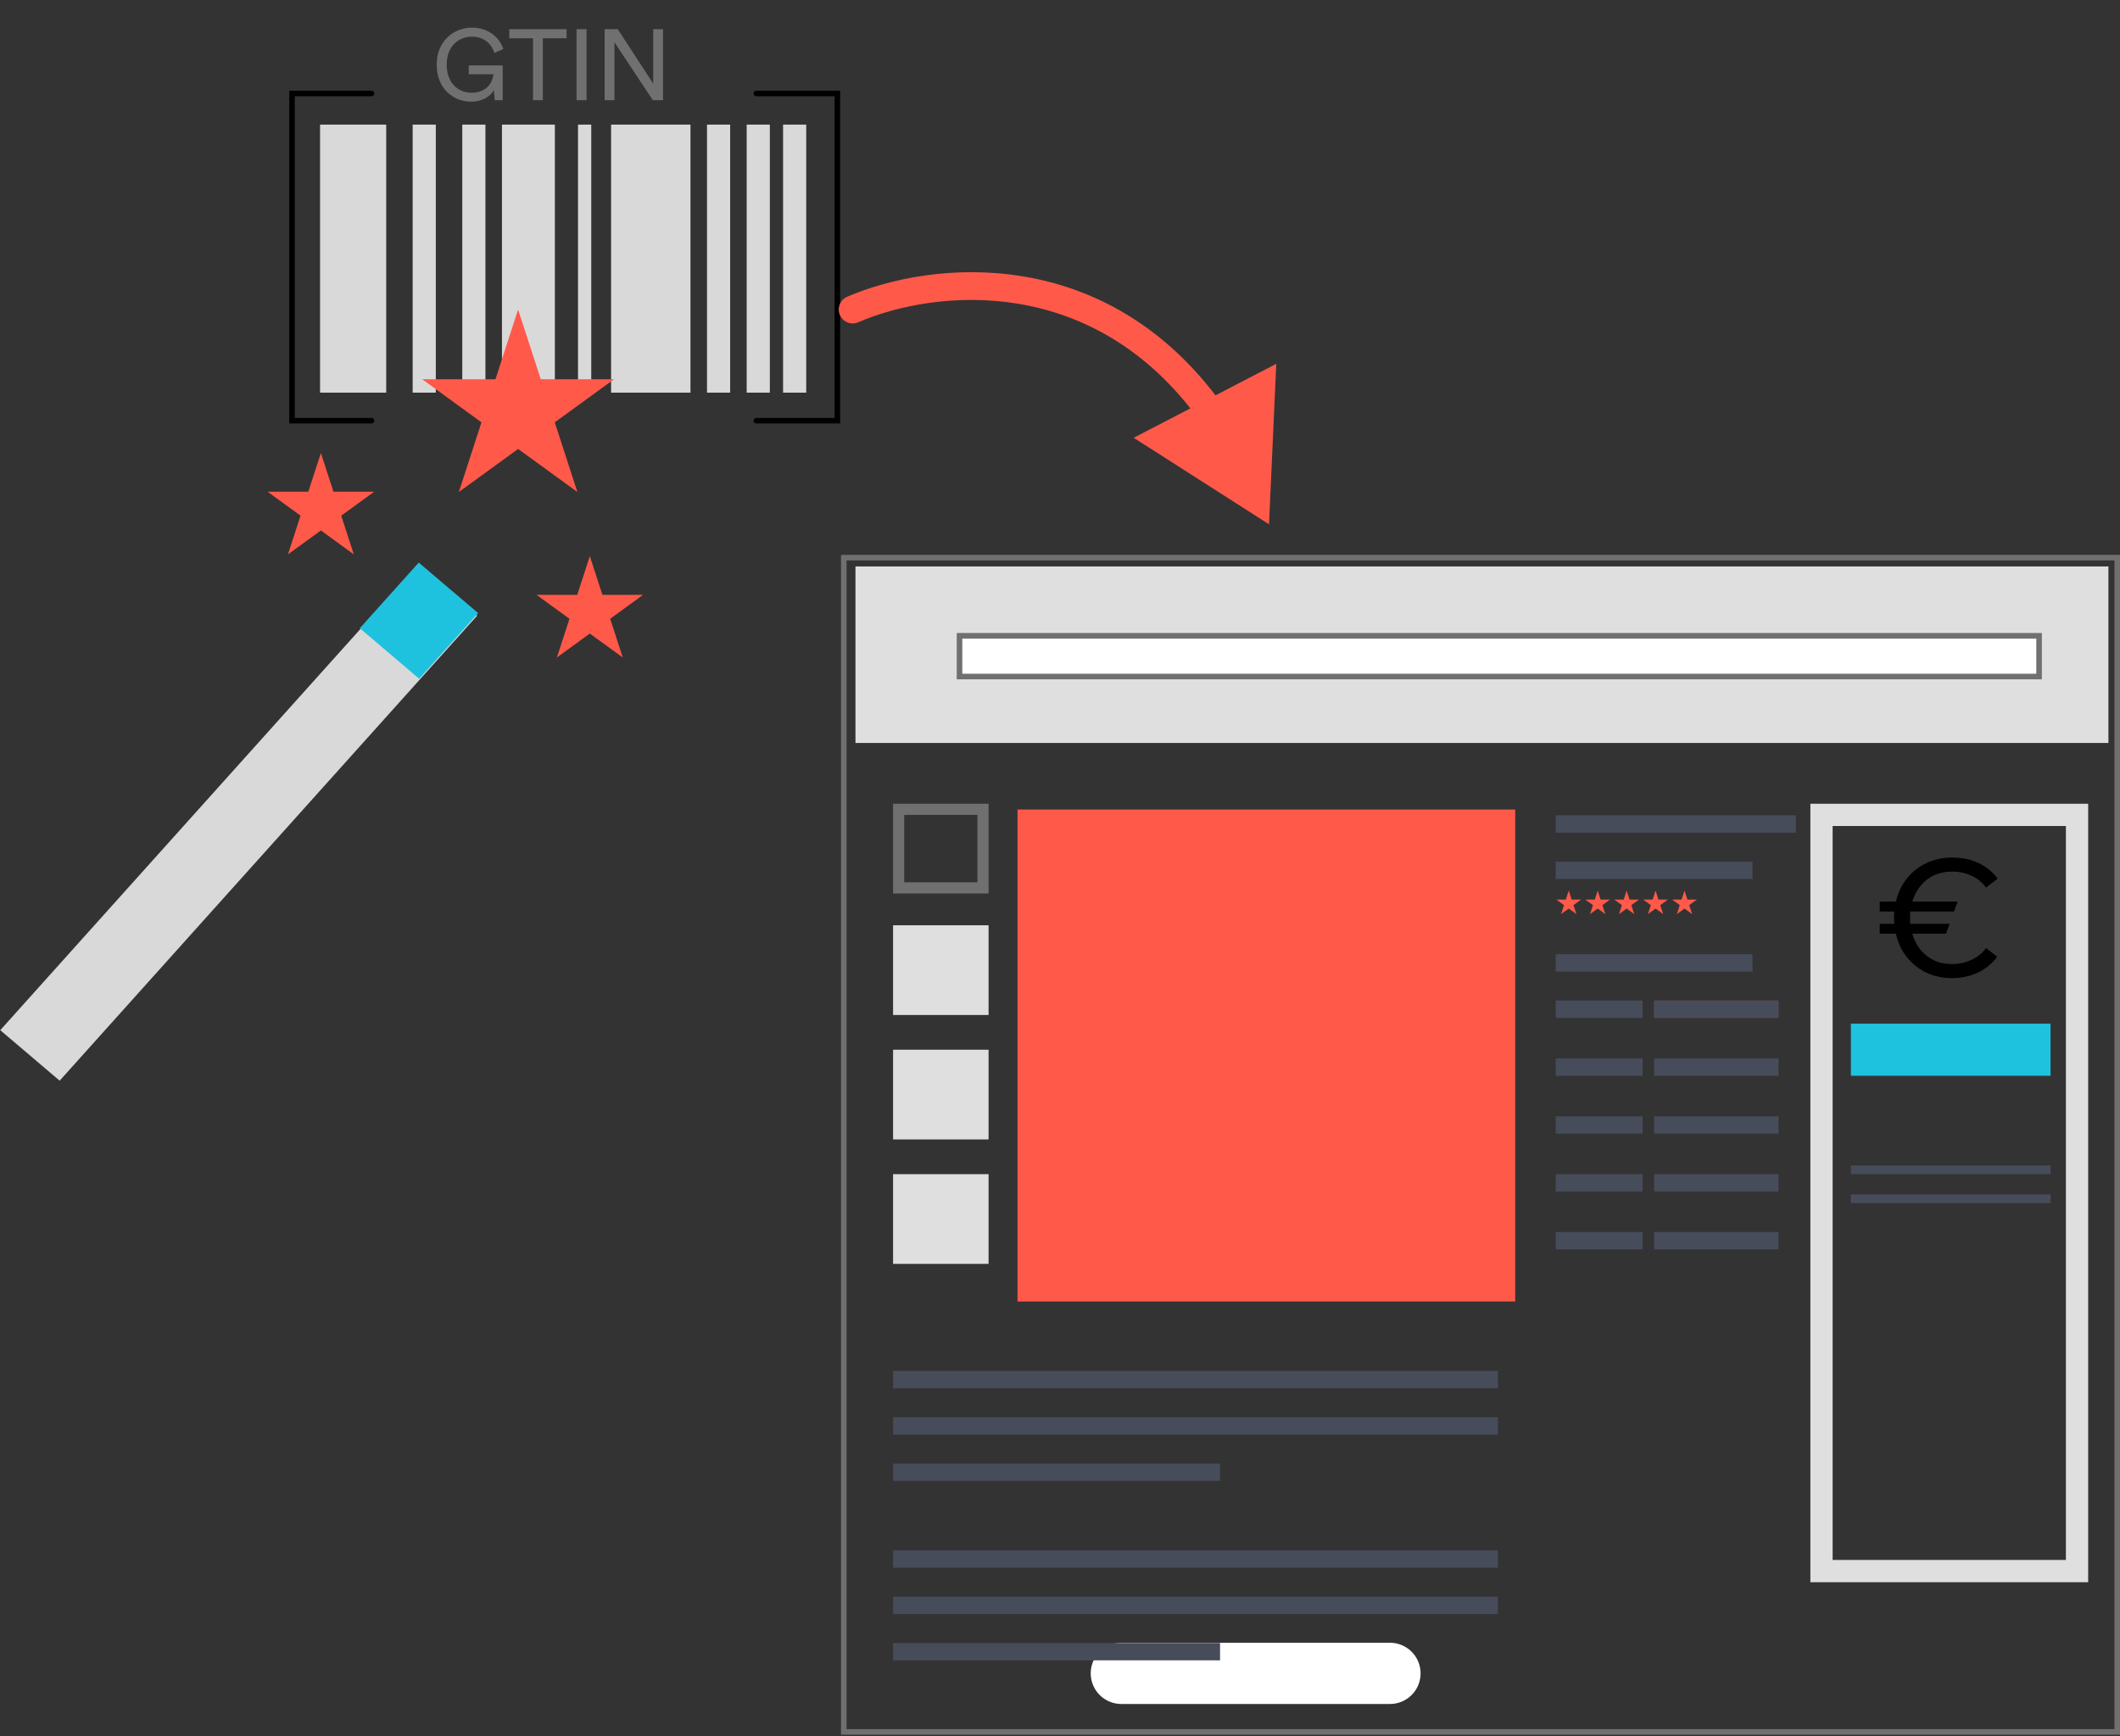 <svg width="381" height="312" viewBox="0 0 381 312" fill="none" xmlns="http://www.w3.org/2000/svg">
<rect x="0" y="0" width="381" height="312" fill="#333333" stroke="none"/>
<path d="M201.521 300.707H249.802" stroke="white" stroke-width="11" stroke-linecap="round"/>
<path d="M281.932 160.036L282.457 161.653H284.157L282.782 162.652L283.307 164.269L281.932 163.27L280.556 164.269L281.081 162.652L279.706 161.653H281.406L281.932 160.036Z" fill="#FF594A"/>
<path d="M287.132 160.036L287.657 161.653H289.358L287.982 162.652L288.508 164.269L287.132 163.27L285.757 164.269L286.282 162.652L284.906 161.653H286.607L287.132 160.036Z" fill="#FF594A"/>
<path d="M292.333 160.036L292.858 161.653H294.558L293.183 162.652L293.708 164.269L292.333 163.27L290.957 164.269L291.483 162.652L290.107 161.653H291.807L292.333 160.036Z" fill="#FF594A"/>
<path d="M297.533 160.036L298.058 161.653H299.759L298.383 162.652L298.908 164.269L297.533 163.27L296.157 164.269L296.683 162.652L295.307 161.653H297.007L297.533 160.036Z" fill="#FF594A"/>
<path d="M302.733 160.036L303.259 161.653H304.959L303.583 162.652L304.109 164.269L302.733 163.27L301.358 164.269L301.883 162.652L300.507 161.653H302.208L302.733 160.036Z" fill="#FF594A"/>
<rect x="160.501" y="166.276" width="17.162" height="16.121" fill="#DFDFDF"/>
<rect x="161.501" y="145.435" width="15.162" height="14.121" stroke="#707070" stroke-width="2"/>
<rect x="160.501" y="188.638" width="17.162" height="16.121" fill="#DFDFDF"/>
<rect x="160.501" y="211" width="17.162" height="16.121" fill="#DFDFDF"/>
<rect x="182.863" y="145.475" width="89.448" height="88.407" fill="#FF594A"/>
<rect x="153.741" y="101.791" width="225.179" height="31.723" fill="#DFDFDF"/>
<rect x="327.355" y="146.435" width="45.924" height="135.892" stroke="#DFDFDF" stroke-width="4"/>
<rect x="151.641" y="100.211" width="228.859" height="211.017" stroke="#707070"/>
<rect x="160.501" y="246.363" width="108.689" height="3.12" fill="#474C5A"/>
<rect x="160.501" y="254.684" width="108.689" height="3.12" fill="#474C5A"/>
<rect x="160.501" y="263.005" width="58.765" height="3.12" fill="#474C5A"/>
<rect x="160.501" y="278.606" width="108.689" height="3.12" fill="#474C5A"/>
<rect x="160.501" y="286.927" width="108.689" height="3.12" fill="#474C5A"/>
<rect x="160.501" y="295.247" width="58.765" height="3.12" fill="#474C5A"/>
<rect x="279.591" y="146.515" width="43.164" height="3.12" fill="#474C5A"/>
<rect x="279.591" y="154.835" width="35.363" height="3.12" fill="#474C5A"/>
<rect x="279.591" y="171.477" width="35.363" height="3.12" fill="#474C5A"/>
<rect x="279.591" y="179.797" width="15.601" height="3.12" fill="#474C5A"/>
<rect x="297.273" y="179.797" width="22.362" height="3.12" fill="#823737"/>
<rect x="297.273" y="179.797" width="22.362" height="3.12" fill="#474C5A"/>
<rect x="279.591" y="190.198" width="15.601" height="3.12" fill="#474C5A"/>
<rect x="297.273" y="190.198" width="22.362" height="3.12" fill="#474C5A"/>
<rect x="279.591" y="200.599" width="15.601" height="3.12" fill="#474C5A"/>
<rect x="297.273" y="200.599" width="22.362" height="3.12" fill="#474C5A"/>
<rect x="332.636" y="183.958" width="35.883" height="9.361" fill="#1FC2DE"/>
<rect x="332.636" y="209.44" width="35.883" height="1.56" fill="#474C5A"/>
<rect x="332.636" y="214.641" width="35.883" height="1.56" fill="#474C5A"/>
<rect x="279.591" y="211" width="15.601" height="3.12" fill="#474C5A"/>
<rect x="297.273" y="211" width="22.362" height="3.12" fill="#474C5A"/>
<rect x="279.591" y="221.401" width="15.601" height="3.12" fill="#474C5A"/>
<rect x="297.273" y="221.401" width="22.362" height="3.12" fill="#474C5A"/>
<rect x="172.442" y="114.252" width="194.017" height="7.321" fill="white" stroke="#707070"/>
<path d="M350.806 175.765C349.106 175.765 347.556 175.435 346.156 174.775C344.776 174.095 343.616 173.165 342.676 171.985C341.736 170.785 341.086 169.385 340.726 167.785H337.816V166.015H340.456C340.436 165.835 340.416 165.655 340.396 165.475C340.396 165.295 340.396 165.115 340.396 164.935C340.396 164.735 340.396 164.545 340.396 164.365C340.416 164.165 340.436 163.975 340.456 163.795H337.816V162.025H340.726C341.106 160.425 341.766 159.035 342.706 157.855C343.646 156.675 344.816 155.755 346.216 155.095C347.616 154.435 349.166 154.105 350.866 154.105C352.586 154.105 354.136 154.425 355.516 155.065C356.916 155.705 358.086 156.645 359.026 157.885L356.926 159.505C356.246 158.565 355.376 157.855 354.316 157.375C353.276 156.875 352.116 156.625 350.836 156.625C349.656 156.625 348.576 156.845 347.596 157.285C346.636 157.725 345.826 158.355 345.166 159.175C344.506 159.975 344.006 160.925 343.666 162.025H351.826L351.166 163.795H343.306C343.286 163.975 343.276 164.165 343.276 164.365C343.276 164.545 343.276 164.735 343.276 164.935C343.276 165.115 343.276 165.295 343.276 165.475C343.276 165.655 343.286 165.835 343.306 166.015H350.386L349.726 167.785H343.666C343.986 168.885 344.476 169.845 345.136 170.665C345.816 171.485 346.636 172.125 347.596 172.585C348.556 173.025 349.626 173.245 350.806 173.245C352.046 173.245 353.206 172.995 354.286 172.495C355.386 171.995 356.266 171.285 356.926 170.365L358.936 171.925C358.016 173.165 356.856 174.115 355.456 174.775C354.056 175.435 352.506 175.765 350.806 175.765Z" fill="black"/>
<path d="M66.761 16.793H52.479V75.601H66.761" stroke="black" stroke-linecap="round"/>
<path d="M135.93 16.793H150.492V75.601H135.93" stroke="black" stroke-linecap="round"/>
<rect x="57.52" y="22.394" width="11.887" height="48.166" fill="#D9D9D9"/>
<rect x="74.162" y="22.394" width="4.161" height="48.166" fill="#D9D9D9"/>
<rect x="83.077" y="22.394" width="4.161" height="48.166" fill="#D9D9D9"/>
<rect x="127.06" y="22.394" width="4.161" height="48.166" fill="#D9D9D9"/>
<rect x="134.192" y="22.394" width="4.161" height="48.166" fill="#D9D9D9"/>
<rect x="140.731" y="22.394" width="4.161" height="48.166" fill="#D9D9D9"/>
<rect x="90.21" y="22.394" width="9.51" height="48.166" fill="#D9D9D9"/>
<rect x="103.88" y="22.394" width="2.377" height="48.166" fill="#D9D9D9"/>
<rect x="109.824" y="22.394" width="14.265" height="48.166" fill="#D9D9D9"/>
<path d="M152.25 53.326C150.982 53.873 150.397 55.344 150.944 56.611C151.491 57.879 152.962 58.464 154.23 57.917L152.25 53.326ZM228.064 94.218L229.368 65.38L203.742 78.67L228.064 94.218ZM154.23 57.917C168.15 51.913 196.612 49.13 215.676 75.705L219.739 72.791C198.811 43.617 167.439 46.774 152.25 53.326L154.23 57.917Z" fill="#FF594A"/>
<path d="M57.668 81.406L59.929 88.365H67.245L61.326 92.665L63.587 99.623L57.668 95.323L51.749 99.623L54.01 92.665L48.091 88.365H55.407L57.668 81.406Z" fill="#FF594A"/>
<path d="M106.002 99.935L108.263 106.893H115.579L109.66 111.193L111.921 118.151L106.002 113.851L100.083 118.151L102.344 111.193L96.425 106.893H103.742L106.002 99.935Z" fill="#FF594A"/>
<path d="M93.113 55.628L97.183 68.152H110.352L99.698 75.893L103.767 88.417L93.113 80.677L82.459 88.417L86.529 75.893L75.875 68.152H89.044L93.113 55.628Z" fill="#FF594A"/>
<rect width="14.009" height="112.336" transform="matrix(0.762 0.648 -0.668 0.744 75.086 101.546)" fill="#D9D9D9"/>
<rect width="14.009" height="15.86" transform="matrix(0.762 0.648 -0.668 0.744 75.255 101.097)" fill="#1FC2DE"/>
<path d="M90.341 18H88.919L88.757 16.2C88.199 17.208 86.813 18.27 84.671 18.27C81.467 18.27 78.479 15.93 78.479 11.61C78.479 7.29 81.647 4.968 84.797 4.968C87.569 4.968 89.711 6.516 90.449 8.82L88.847 9.504C88.271 7.668 86.777 6.588 84.797 6.588C82.511 6.588 80.279 8.226 80.279 11.61C80.279 14.994 82.439 16.668 84.725 16.668C87.569 16.668 88.595 14.652 88.667 13.338H84.239V11.754H90.341V18ZM101.821 6.876H97.555V18H95.791V6.876H91.525V5.238H101.821V6.876ZM105.418 18H103.618V5.238H105.418V18ZM119.156 18H117.32L110.426 7.596V18H108.662V5.238H111.02L117.392 15.03V5.238H119.156V18Z" fill="#707070"/>
</svg>
